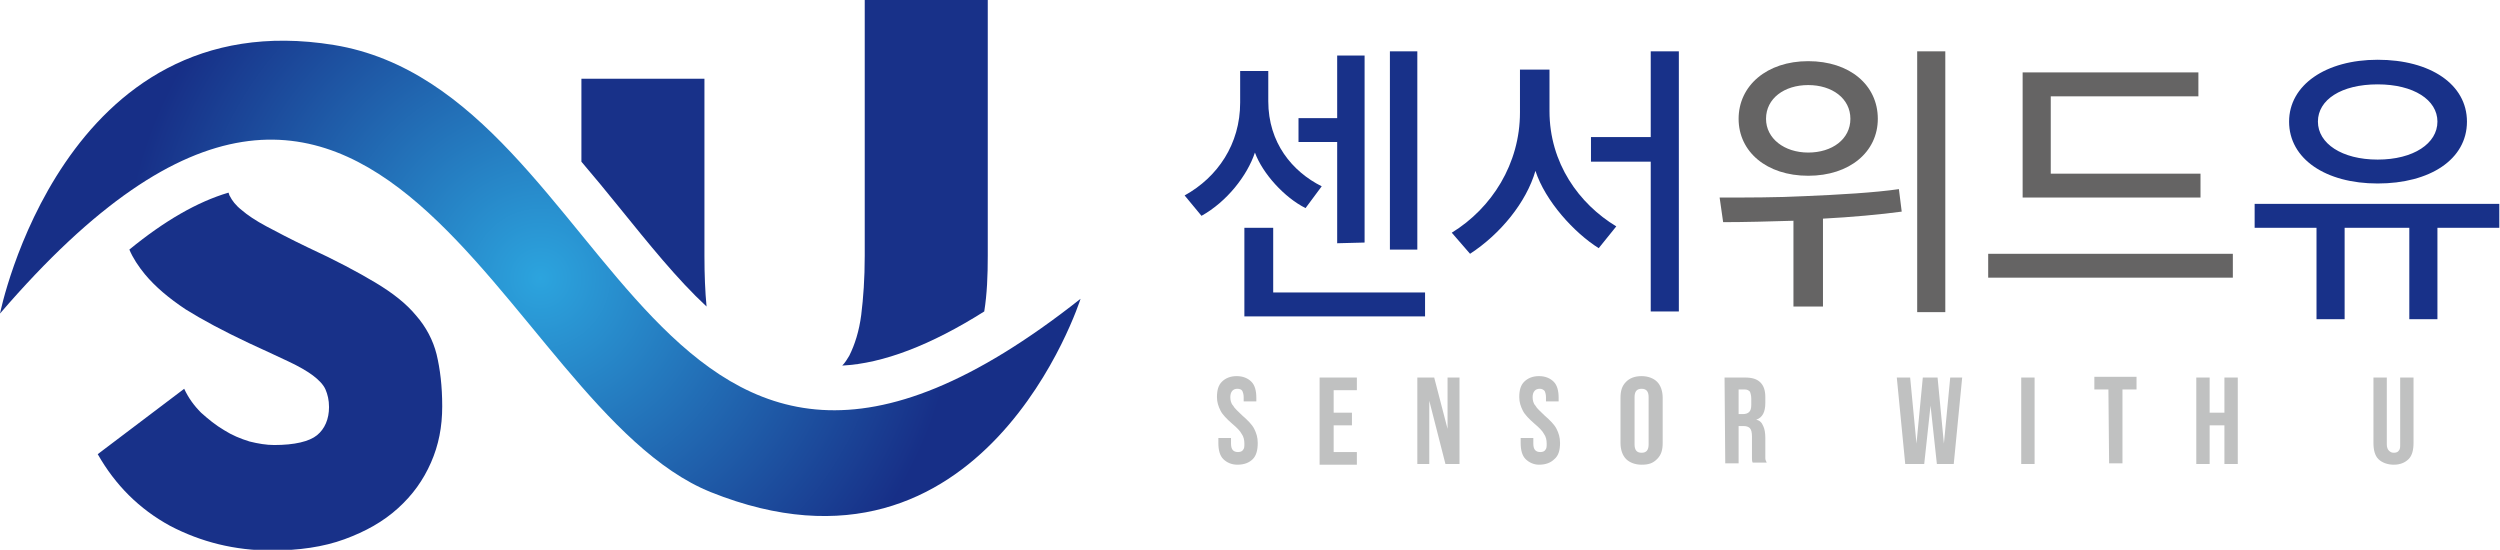 <?xml version="1.0" encoding="utf-8"?>
<!-- Generator: Adobe Illustrator 26.0.3, SVG Export Plug-In . SVG Version: 6.00 Build 0)  -->
<svg version="1.1" id="레이어_1" xmlns="http://www.w3.org/2000/svg" xmlns:xlink="http://www.w3.org/1999/xlink" x="0px"
	 y="0px" viewBox="0 0 355.6 78.2" style="enable-background:new 0 0 355.6 78.2;" xml:space="preserve">
<style type="text/css">
	.st0{fill:url(#XMLID_00000046340078865436115170000012537381974394498748_);}
	.st1{fill:#183189;}
	.st2{fill:#656464;}
	.st3{fill:#C0C1C1;}
</style>
<g>
	<g>
		<g>
			
				<radialGradient id="XMLID_00000143588764285364278660000012387523241613496493_" cx="76.87" cy="40.431" r="59.377" gradientTransform="matrix(1 0 0 -1 0 80)" gradientUnits="userSpaceOnUse">
				<stop  offset="0" style="stop-color:#2CA4DE"/>
				<stop  offset="1" style="stop-color:#172F87"/>
			</radialGradient>
			<path id="XMLID_4_" style="fill:url(#XMLID_00000143588764285364278660000012387523241613496493_);" d="M101.1,70
				c38.9,15.6,52.6-27.5,52.6-27.5C92.2,91.1,88.4,13.1,47.5,6.4C8.9,0.1,0,44.6,0,44.6C54.3-18.6,70.8,57.8,101.1,70z"/>
			<path class="st1" d="M20.6,39c1.5,1.8,3.4,3.4,5.8,5c2.4,1.5,5.4,3.1,9,4.8c2.2,1,4.1,1.9,5.6,2.6c1.5,0.7,2.7,1.4,3.5,2
				s1.5,1.3,1.8,2s0.5,1.5,0.5,2.5c0,1.7-0.6,3.1-1.7,4c-1.1,0.9-3.2,1.4-6.1,1.4c-1.1,0-2.3-0.2-3.5-0.5c-1.3-0.4-2.5-0.9-3.6-1.6
				c-1.2-0.7-2.3-1.6-3.3-2.5c-1-1-1.8-2.1-2.4-3.4l-12.3,9.3c2.5,4.4,5.9,7.8,10.3,10.2c4.4,2.3,9.2,3.5,14.4,3.5
				c3.9,0,7.4-0.5,10.4-1.6c3-1.1,5.5-2.5,7.6-4.4s3.6-4,4.7-6.5c1.1-2.5,1.6-5.1,1.6-8c0-2.9-0.3-5.3-0.8-7.4
				c-0.5-2-1.5-3.9-2.9-5.5c-1.4-1.7-3.3-3.2-5.8-4.7c-2.5-1.5-5.7-3.2-9.6-5c-2.5-1.2-4.4-2.2-5.9-3c-1.5-0.8-2.7-1.6-3.5-2.3
				c-0.9-0.7-1.4-1.4-1.7-2c-0.1-0.1-0.1-0.3-0.2-0.5c-4.4,1.3-9.1,4-14.1,8.1C18.9,36.7,19.7,37.9,20.6,39z"/>
			<path class="st1" d="M140.5,36.4V0H123v36.4c0,3.2-0.2,6-0.5,8.4c-0.3,2.3-0.9,4.2-1.7,5.8c-0.3,0.5-0.6,1-1,1.4
				c5.8-0.3,12.6-2.9,20.2-7.7C140.4,41.8,140.5,39.2,140.5,36.4z"/>
			<path class="st1" d="M100.5,43.6c-0.2-2.1-0.3-4.5-0.3-7.2V11.2H82.7V23c1.8,2.1,3.6,4.3,5.3,6.4C92.3,34.7,96.3,39.7,100.5,43.6
				z"/>
		</g>
	</g>
	<g>
		<path class="st1" d="M185.7,29.6c-3-1.5-6.1-4.9-7.2-7.9c-1.1,3.3-4,7-7.6,9l-2.4-2.9c4.7-2.6,7.9-7.3,7.9-13.2v-4.5h4v4.3
			c0,5.9,3.4,10,7.6,12.1L185.7,29.6z M177,45V32.4h4.1v9.2h21.6V45C202.6,45,177,45,177,45z M190.2,34.6V20.2h-5.5v-3.4h5.5V7.9
			h3.9v26.6L190.2,34.6L190.2,34.6z M197.7,7.3h3.9v28.2h-3.9V7.3z"/>
		<path class="st1" d="M227.4,35.3c-3.5-2.2-7.6-6.7-9-11c-1.3,4.5-5,9-9.3,11.8l-2.6-3c5.7-3.5,9.7-9.8,9.7-17.1V9.9h4.2v5.9
			c0,7.4,4.2,13.2,9.5,16.4L227.4,35.3z M234.8,44.3V23h-8.5v-3.5h8.5V7.3h4v37L234.8,44.3L234.8,44.3z"/>
		<path class="st2" d="M255.1,43.7V31.4c-3.3,0.1-7,0.2-10,0.2l-0.5-3.5c3.7,0,8.3,0,12.1-0.2c4.8-0.2,10-0.5,13.4-1l0.4,3.2
			c-2.9,0.4-7.3,0.8-11.2,1v12.5H255.1z M257.2,8.7c5.9,0,9.9,3.4,9.9,8.2c0,4.7-4,8.1-9.9,8.1c-5.9,0-9.9-3.4-9.9-8.1
			C247.3,12.2,251.3,8.7,257.2,8.7z M257.2,21.7c3.4,0,6-1.9,6-4.8c0-2.9-2.6-4.8-6-4.8c-3.4,0-6,1.9-6,4.8
			C251.2,19.7,253.8,21.7,257.2,21.7z M272.7,7.3h4v37.1h-4V7.3z"/>
		<path class="st2" d="M282.8,39.5v-3.4h34.8v3.4H282.8z M287.7,28.1V10.3h25v3.4h-21v11H313v3.4L287.7,28.1L287.7,28.1z"/>
		<path class="st1" d="M329.5,45.4v-13h-8.8V29h34.8v3.4h-8.8v13h-4v-13h-9.2v13H329.5z M338.2,26.1c-7.4,0-12.6-3.5-12.6-8.8
			c0-5.2,5.2-8.8,12.6-8.8c7.5,0,12.7,3.5,12.7,8.8C350.9,22.7,345.6,26.1,338.2,26.1z M338.2,12c-5.2,0-8.5,2.2-8.5,5.3
			c0,3.1,3.4,5.4,8.5,5.4c5.1,0,8.5-2.3,8.5-5.4C346.7,14.2,343.3,12,338.2,12z"/>
	</g>
	<g>
		<path class="st3" d="M174,65.3c-0.5-0.5-0.7-1.3-0.7-2.3v-0.7h1.8v0.8c0,0.8,0.3,1.2,1,1.2c0.3,0,0.6-0.1,0.7-0.3
			c0.2-0.2,0.2-0.5,0.2-0.9c0-0.5-0.1-1-0.4-1.4c-0.2-0.4-0.7-0.9-1.3-1.4c-0.8-0.7-1.4-1.3-1.7-1.9s-0.5-1.2-0.5-1.9
			c0-1,0.2-1.7,0.7-2.2c0.5-0.5,1.2-0.8,2.1-0.8c0.9,0,1.6,0.3,2.1,0.8s0.7,1.3,0.7,2.3v0.5h-1.8v-0.6c0-0.4-0.1-0.7-0.2-0.9
			s-0.4-0.3-0.7-0.3c-0.6,0-1,0.4-1,1.2c0,0.4,0.1,0.9,0.4,1.2c0.2,0.4,0.7,0.8,1.3,1.4c0.8,0.7,1.4,1.3,1.7,1.9
			c0.3,0.6,0.5,1.2,0.5,2c0,1-0.2,1.8-0.7,2.3c-0.5,0.5-1.2,0.8-2.2,0.8C175.2,66.1,174.5,65.8,174,65.3z"/>
		<path class="st3" d="M187.7,53.7h5.3v1.8h-3.3v3.2h2.6v1.8h-2.6v3.8h3.3v1.8h-5.3V53.7z"/>
		<path class="st3" d="M201.6,53.7h2.4l1.9,7.3h0v-7.3h1.7v12.3h-2l-2.3-9h0v9h-1.7L201.6,53.7L201.6,53.7z"/>
		<path class="st3" d="M217,65.3c-0.5-0.5-0.7-1.3-0.7-2.3v-0.7h1.8v0.8c0,0.8,0.3,1.2,1,1.2c0.3,0,0.6-0.1,0.7-0.3
			c0.2-0.2,0.2-0.5,0.2-0.9c0-0.5-0.1-1-0.4-1.4c-0.2-0.4-0.7-0.9-1.3-1.4c-0.8-0.7-1.4-1.3-1.7-1.9s-0.5-1.2-0.5-1.9
			c0-1,0.2-1.7,0.7-2.2c0.5-0.5,1.2-0.8,2.1-0.8c0.9,0,1.6,0.3,2.1,0.8c0.5,0.5,0.7,1.3,0.7,2.3v0.5h-1.8v-0.6
			c0-0.4-0.1-0.7-0.2-0.9c-0.2-0.2-0.4-0.3-0.7-0.3c-0.6,0-1,0.4-1,1.2c0,0.4,0.1,0.9,0.4,1.2c0.2,0.4,0.7,0.8,1.3,1.4
			c0.8,0.7,1.4,1.3,1.7,1.9s0.5,1.2,0.5,2c0,1-0.2,1.8-0.8,2.3c-0.5,0.5-1.2,0.8-2.2,0.8C218.2,66.1,217.5,65.8,217,65.3z"/>
		<path class="st3" d="M231.3,65.3c-0.5-0.5-0.8-1.3-0.8-2.3v-6.4c0-1,0.2-1.7,0.8-2.3c0.5-0.5,1.2-0.8,2.2-0.8
			c0.9,0,1.7,0.3,2.2,0.8s0.8,1.3,0.8,2.3V63c0,1-0.2,1.7-0.8,2.3s-1.2,0.8-2.2,0.8C232.6,66.1,231.8,65.8,231.3,65.3z M234.5,63.2
			v-6.7c0-0.8-0.3-1.2-1-1.2c-0.7,0-1,0.4-1,1.2v6.7c0,0.8,0.3,1.2,1,1.2S234.5,64,234.5,63.2z"/>
		<path class="st3" d="M245.3,53.7h2.9c1,0,1.7,0.2,2.2,0.7c0.5,0.5,0.7,1.2,0.7,2.1v0.8c0,1.3-0.4,2.1-1.3,2.4v0
			c0.5,0.1,0.8,0.4,1,0.9c0.2,0.4,0.3,1,0.3,1.7v2.1c0,0.3,0,0.6,0,0.8s0.1,0.4,0.2,0.6h-2c-0.1-0.2-0.1-0.4-0.1-0.6
			c0-0.2,0-0.5,0-0.9v-2.2c0-0.6-0.1-1-0.3-1.2c-0.2-0.2-0.5-0.3-0.9-0.3h-0.7v5.3h-1.9L245.3,53.7L245.3,53.7z M247.9,58.9
			c0.4,0,0.7-0.1,0.9-0.3c0.2-0.2,0.3-0.5,0.3-1v-0.9c0-0.4-0.1-0.8-0.2-1c-0.2-0.2-0.4-0.3-0.7-0.3h-0.9v3.5
			C247.2,58.9,247.9,58.9,247.9,58.9z"/>
		<path class="st3" d="M269.8,53.7h1.9l0.9,9.4h0l0.9-9.4h2.1l0.9,9.4h0l0.9-9.4h1.7l-1.2,12.3h-2.4l-0.9-8.3h0l-0.9,8.3H271
			L269.8,53.7z"/>
		<path class="st3" d="M287.5,53.7h1.9v12.3h-1.9V53.7z"/>
		<path class="st3" d="M299.9,55.4h-2v-1.8h6v1.8h-2v10.5h-1.9L299.9,55.4L299.9,55.4z"/>
		<path class="st3" d="M312.4,53.7h1.9v5h2.1v-5h1.9v12.3h-1.9v-5.5h-2.1v5.5h-1.9V53.7z"/>
		<path class="st3" d="M338.3,65.3c-0.5-0.5-0.7-1.3-0.7-2.3v-9.3h1.9v9.5c0,0.4,0.1,0.7,0.3,0.9s0.4,0.3,0.7,0.3
			c0.3,0,0.6-0.1,0.7-0.3c0.2-0.2,0.2-0.5,0.2-0.9v-9.5h1.9V63c0,1-0.2,1.8-0.7,2.3c-0.5,0.5-1.2,0.8-2.1,0.8S338.8,65.8,338.3,65.3
			z"/>
	</g>
</g>
</svg>

